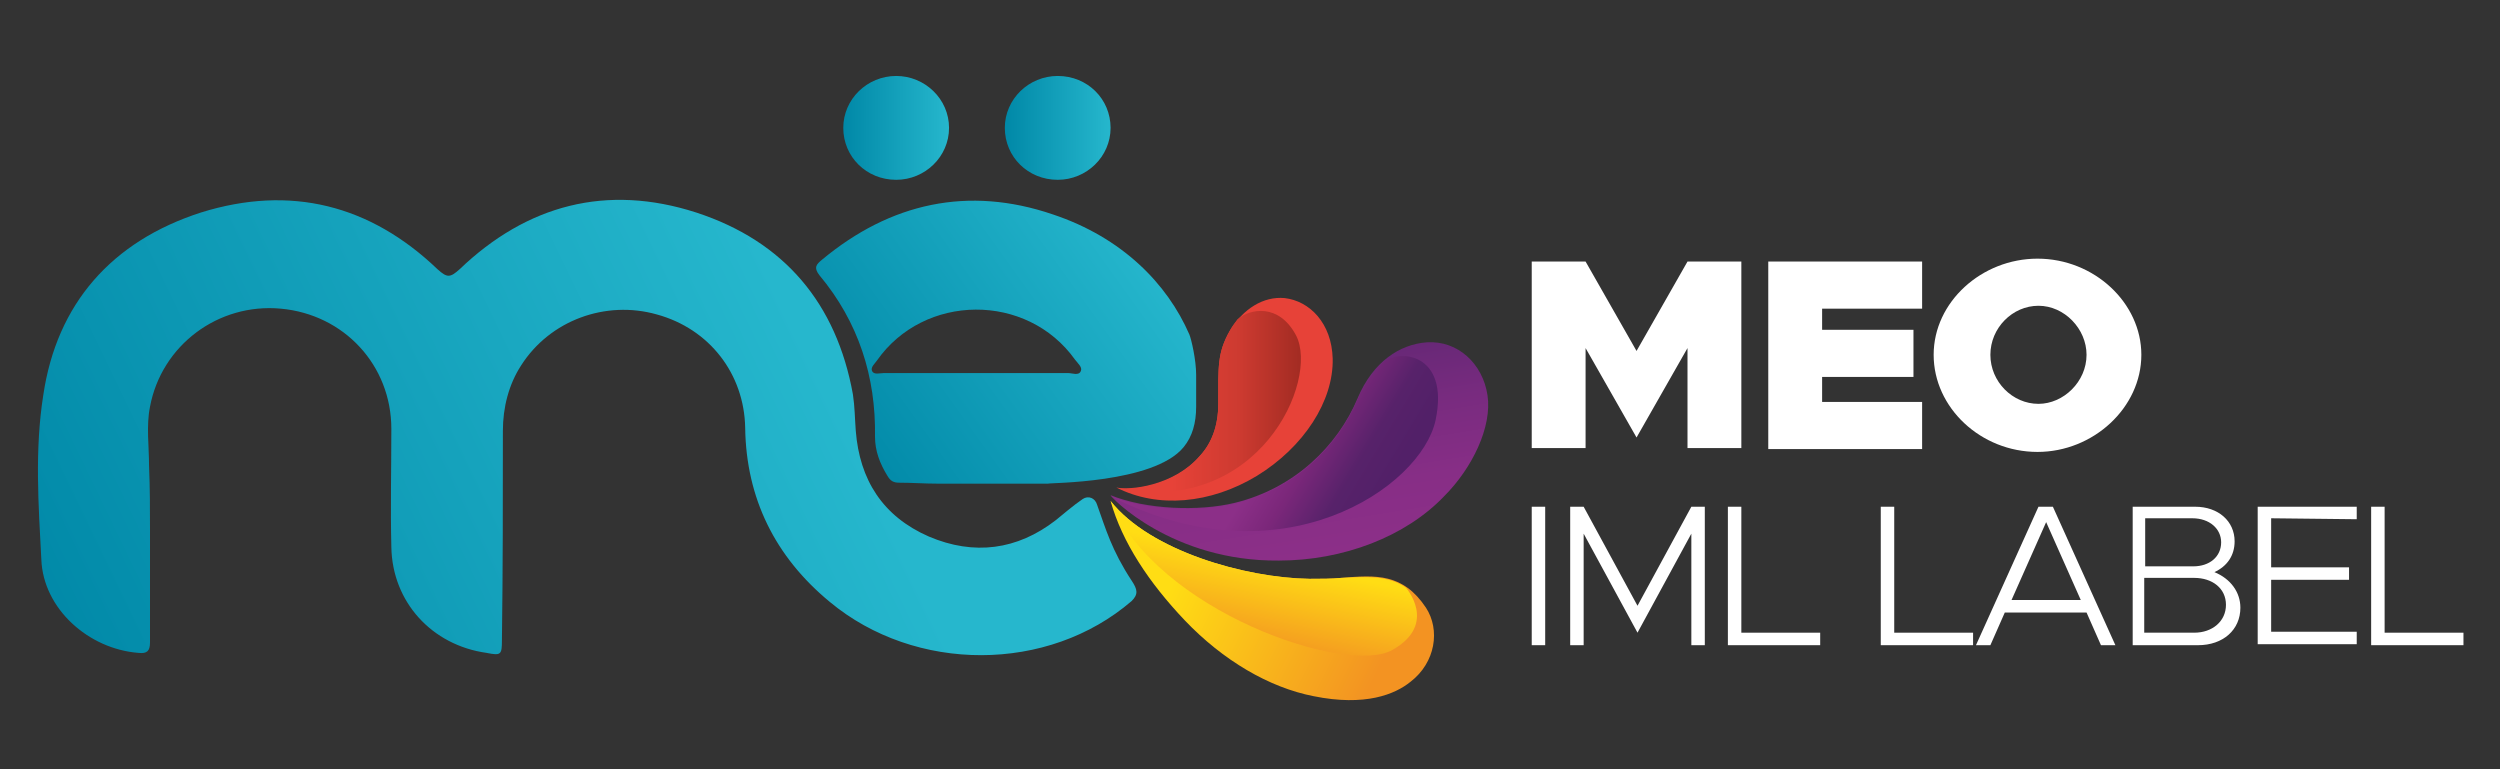 <?xml version="1.0" encoding="utf-8"?>
<!-- Generator: Adobe Illustrator 26.5.0, SVG Export Plug-In . SVG Version: 6.00 Build 0)  -->
<svg version="1.1" id="katman_1" xmlns="http://www.w3.org/2000/svg" xmlns:xlink="http://www.w3.org/1999/xlink" x="0px" y="0px"
	 viewBox="0 0 260 80" style="enable-background:new 0 0 260 80;" xml:space="preserve">
<rect x="0" y="0" width="260" height="80" fill="#333333" stroke="none"/>
<style type="text/css">
	.st0{fill:#FFFFFF;}
	.st1{fill:url(#SVGID_1_);}
	.st2{fill:url(#SVGID_00000038401376618587626090000009288601930791595906_);}
	.st3{fill:url(#SVGID_00000163793814464854859380000010068784438820529807_);}
	.st4{fill:url(#SVGID_00000086683344218219674260000002017552985687611576_);}
	.st5{fill:#E74238;}
	.st6{fill:url(#SVGID_00000085954104801719058590000016940753719927567804_);}
	.st7{fill:url(#SVGID_00000133525590853372579570000014512492053965440698_);}
	.st8{fill:url(#SVGID_00000129173682599372275440000006156156573917480353_);}
	.st9{fill:url(#SVGID_00000096043319643243661600000005066628156578530181_);}
	.st10{fill:url(#SVGID_00000120544669902971800870000010966532934121979801_);}
</style>
<g>
	<g>
		<path class="st0" d="M159.3,27.2h5.6l5.3,9.3l5.3-9.3h5.6v19.4h-5.6V36.2l-5.3,9.3l-5.3-9.3v10.4h-5.6V27.2z"/>
		<path class="st0" d="M189.5,32.1v2.2h9.5v4.9h-9.5v2.6h10.4v4.9h-16V27.2h16v4.9C199.9,32.1,189.5,32.1,189.5,32.1z"/>
		<path class="st0" d="M201.1,36.9c0-5.5,5-10,10.8-10c5.9,0,10.8,4.6,10.8,10c0,5.5-5,10.1-10.8,10.1C206,47,201.1,42.4,201.1,36.9
			z M217,36.9c0-2.7-2.3-5.1-5-5.1s-5,2.3-5,5.1s2.3,5.1,5,5.1C214.6,42,217,39.7,217,36.9z"/>
		<path class="st0" d="M159.3,52.7h1.4v14.4h-1.4V52.7z"/>
		<path class="st0" d="M163.3,52.7h1.4l5.6,10.3l5.6-10.3h1.4v14.4h-1.4V55.5l-5.6,10.3l-5.6-10.3v11.6h-1.4V52.7z"/>
		<path class="st0" d="M189.3,65.8v1.3h-9.6V52.7h1.4v13.1H189.3z"/>
		<path class="st0" d="M205.2,65.8v1.3h-9.6V52.7h1.4v13.1H205.2z"/>
		<path class="st0" d="M217,63.7h-8.5l-1.5,3.4h-1.5l6.5-14.4h1.5l6.5,14.4h-1.5L217,63.7z M216.4,62.4l-3.6-8.1l-3.6,8.1H216.4z"/>
		<path class="st0" d="M221.7,52.7h6.6c2.4,0,4.1,1.5,4.1,3.6c0,1.5-0.8,2.6-2.1,3.2c1.7,0.7,2.7,2.1,2.7,3.7c0,2.3-1.8,3.9-4.4,3.9
			h-6.8V52.7H221.7z M228.1,58.9c1.7,0,2.9-1,2.9-2.5c0-1.4-1.2-2.5-3-2.5h-4.9v5H228.1z M228.2,65.8c1.9,0,3.3-1.2,3.3-2.9
			c0-1.7-1.4-2.8-3.3-2.8H223v5.7H228.2z"/>
		<path class="st0" d="M236.2,53.9V59h8.1v1.3h-8.1v5.4h8.9V67h-10.3V52.7h10.3V54L236.2,53.9L236.2,53.9z"/>
		<path class="st0" d="M256.2,65.8v1.3h-9.6V52.7h1.4v13.1H256.2z"/>
	</g>
	<g>
		
			<linearGradient id="SVGID_1_" gradientUnits="userSpaceOnUse" x1="87.631" y1="66.59" x2="98.716" y2="66.59" gradientTransform="matrix(1 0 0 -1 0 79.89)">
			<stop  offset="0" style="stop-color:#0088A7"/>
			<stop  offset="1" style="stop-color:#26B7CD"/>
		</linearGradient>
		<path class="st1" d="M98.7,13.3c0,3-2.5,5.4-5.5,5.4c-3.1,0-5.5-2.4-5.5-5.4s2.5-5.4,5.5-5.4C96.2,7.9,98.7,10.3,98.7,13.3"/>
		
			<linearGradient id="SVGID_00000041992371767816835550000005959666851296033721_" gradientUnits="userSpaceOnUse" x1="104.455" y1="66.59" x2="115.54" y2="66.59" gradientTransform="matrix(1 0 0 -1 0 79.89)">
			<stop  offset="0" style="stop-color:#0088A7"/>
			<stop  offset="1" style="stop-color:#26B7CD"/>
		</linearGradient>
		<path style="fill:url(#SVGID_00000041992371767816835550000005959666851296033721_);" d="M115.5,13.3c0,3-2.5,5.4-5.5,5.4
			c-3.1,0-5.5-2.4-5.5-5.4s2.5-5.4,5.5-5.4C113.1,7.9,115.5,10.3,115.5,13.3"/>
		
			<linearGradient id="SVGID_00000150783439236691244680000003113091178813194933_" gradientUnits="userSpaceOnUse" x1="6.768" y1="7.175" x2="83.794" y2="44.313" gradientTransform="matrix(1 0 0 -1 0 79.89)">
			<stop  offset="0" style="stop-color:#0088A7"/>
			<stop  offset="1" style="stop-color:#26B7CD"/>
		</linearGradient>
		<path style="fill:url(#SVGID_00000150783439236691244680000003113091178813194933_);" d="M15.6,55.2c0,3.9,0,7.7,0,11.6
			c0,0.9-0.3,1.2-1.2,1.1c-5.2-0.4-9.9-4.6-10.1-9.7C4,52.5,3.6,46.8,4.5,41.1c1.4-9.5,7.1-16,16.4-19c9.3-2.9,17.6-0.8,24.6,5.9
			c1,0.9,1.3,0.9,2.3,0c7-6.7,15.3-8.9,24.6-5.9c9.2,3,14.6,9.5,16.3,18.9c0.2,1.3,0.2,2.5,0.3,3.8c0.4,5.1,2.8,8.9,7.6,11
			c4.7,2,9.2,1.4,13.2-1.7c0.5-0.4,1.9-1.6,2.8-2.2c0.6-0.4,1.3-0.1,1.5,0.6c0.9,2.5,1.5,4.7,3.6,7.9c0.6,0.9,0.7,1.4,0,2.1
			C109,70,95.2,70,86.3,62.6c-5.7-4.7-8.7-10.8-8.8-18.1c-0.1-5.6-3.7-10.3-9.2-11.8C63,31.2,57.2,33.3,54.2,38
			c-1.3,2-1.9,4.4-1.9,6.8c0,7.3,0,14.5-0.1,21.8c0,1.5-0.1,1.6-1.6,1.3c-5.7-0.8-9.8-5.3-9.9-11c-0.1-4.1,0-8.2,0-12.3
			c0-6.6-4.9-11.9-11.5-12.5c-6.5-0.6-12.4,3.8-13.6,10.2c-0.4,2-0.1,4.1-0.1,6.1C15.6,50.8,15.6,53,15.6,55.2"/>
		
			<linearGradient id="SVGID_00000114070536624228343790000002023447272082408608_" gradientUnits="userSpaceOnUse" x1="468.122" y1="351.499" x2="488.375" y2="351.499" gradientTransform="matrix(0.161 0.987 0.987 -0.161 -288.547 -367.421)">
			<stop  offset="0" style="stop-color:#682877"/>
			<stop  offset="0.294" style="stop-color:#782B7F"/>
			<stop  offset="0.671" style="stop-color:#872E86"/>
			<stop  offset="0.988" style="stop-color:#8C2F88"/>
		</linearGradient>
		<path style="fill:url(#SVGID_00000114070536624228343790000002023447272082408608_);" d="M150.2,51.6c2.9-2.9,5-7.2,4.5-10.5
			s-3.1-5.7-6.3-5.5c-2.8,0.2-5.6,2-7.2,5.8c-2.1,5-6.6,9.4-12.8,10.9c-3.7,0.9-9.2,0.7-12.9-0.8c0,0.2,6.4,6.9,17.5,6.8
			C139.7,58.3,146.2,55.8,150.2,51.6z"/>
		<path class="st5" d="M130.7,49.5c4.9-3,8-7.8,7.9-12.2c-0.1-3.7-2.4-6-5-6.3c-2.2-0.2-4.3,1.1-5.7,3.4c-1.3,2.3-1.2,3.7-1.2,7.6
			c0,2.3-0.7,4.1-1.9,5.4c-2.8,3.2-7.4,3.6-8.7,3.3C120.4,52.9,125.9,52.4,130.7,49.5z"/>
		
			<linearGradient id="SVGID_00000036212314283768175510000010403952424276853641_" gradientUnits="userSpaceOnUse" x1="88.102" y1="31.467" x2="119.487" y2="53.983" gradientTransform="matrix(1 0 0 -1 0 79.89)">
			<stop  offset="0" style="stop-color:#0088A7"/>
			<stop  offset="1" style="stop-color:#26B7CD"/>
		</linearGradient>
		<path style="fill:url(#SVGID_00000036212314283768175510000010403952424276853641_);" d="M123.1,46.5c0.9-1.1,1.3-2.5,1.3-4.2v-1
			c0-0.9,0-1.6,0-2.3c0-1.6-0.5-3.7-0.7-4.2c-2.3-5.3-7-10.1-14.2-12.5c-8.8-3-16.9-1.2-24,4.7c-0.6,0.5-0.9,0.8-0.3,1.6
			c4.1,4.9,5.9,10.6,5.8,16.8c0,1.5,0.5,2.8,1.3,4.1c0.3,0.5,0.6,0.7,1.2,0.7c1.3,0,2.7,0.1,4,0.1c3.8,0,7.7,0,11.5,0
			C109,50.2,120,50.3,123.1,46.5z M91.9,38.8c-0.4,0-1,0.2-1.2-0.2s0.3-0.8,0.5-1.1c4.9-7,15.6-7.1,20.6-0.1
			c0.3,0.4,0.8,0.8,0.6,1.2c-0.2,0.5-0.9,0.2-1.3,0.2c-1.1,0-2.1,0-3.2,0l0,0C102.6,38.8,97.2,38.8,91.9,38.8z"/>
		
			<linearGradient id="SVGID_00000138567057223236305610000000778020650278102154_" gradientUnits="userSpaceOnUse" x1="143.364" y1="28.235" x2="132.934" y2="34.53" gradientTransform="matrix(1 0 0 -1 0 79.89)">
			<stop  offset="0" style="stop-color:#522068"/>
			<stop  offset="0.294" style="stop-color:#57226A"/>
			<stop  offset="0.671" style="stop-color:#7B277A"/>
			<stop  offset="0.988" style="stop-color:#8C2F88"/>
		</linearGradient>
		<path style="fill:url(#SVGID_00000138567057223236305610000000778020650278102154_);" d="M143.7,37.8c-0.9,0.9-1.8,2.2-2.5,3.7
			c-2.1,5-6.6,9.4-12.8,10.9c-3.7,0.9-9.2,0.7-12.9-0.8c17.7,9.1,32.3-0.9,33.8-7.9C150.8,36.6,145.3,36.2,143.7,37.8z"/>
		
			<linearGradient id="SVGID_00000053518523200247673580000017969168671032401585_" gradientUnits="userSpaceOnUse" x1="486.043" y1="432.204" x2="476.425" y2="411.505" gradientTransform="matrix(-3.369437e-02 1.025 1.012 3.324864e-02 -276.966 -444.276)">
			<stop  offset="0" style="stop-color:#F39322"/>
			<stop  offset="1" style="stop-color:#FFDD14"/>
		</linearGradient>
		<path style="fill:url(#SVGID_00000053518523200247673580000017969168671032401585_);" d="M146.7,70.9c2.6-2,3.1-5.4,1.6-7.7
			c-2.4-3.6-5.2-3.4-8.8-3.1c-1,0.1-2.1,0.1-3.3,0.1c-6.7-0.1-16.6-2.9-20.7-8.1c1.2,4.3,4,8.5,7.7,12.4c4,4.2,8.8,7,13.4,7.9
			C142,73.5,145.1,72.2,146.7,70.9z"/>
		
			<linearGradient id="SVGID_00000019640875951595298930000000653629127118933155_" gradientUnits="userSpaceOnUse" x1="129.481" y1="12.33" x2="131.449" y2="21.725" gradientTransform="matrix(1 0 0 -1 0 79.89)">
			<stop  offset="0" style="stop-color:#F39322"/>
			<stop  offset="1" style="stop-color:#FFDD14"/>
		</linearGradient>
		<path style="fill:url(#SVGID_00000019640875951595298930000000653629127118933155_);" d="M144.8,67.6c4.8-2.7,1.4-6.5,1.4-6.5
			c-1.9-1.3-4.1-1.1-6.7-1c-1,0.1-2.1,0.1-3.3,0.1c-6.7-0.1-16.6-2.9-20.7-8.1C120.2,63.5,140,70.3,144.8,67.6z"/>
		
			<linearGradient id="SVGID_00000149361766485070300860000007087099830182140571_" gradientUnits="userSpaceOnUse" x1="116.3" y1="41.763" x2="135.298" y2="41.763">
			<stop  offset="0" style="stop-color:#E74238"/>
			<stop  offset="0.294" style="stop-color:#E74238"/>
			<stop  offset="0.671" style="stop-color:#CC3A30"/>
			<stop  offset="0.988" style="stop-color:#A42C23"/>
		</linearGradient>
		<path style="fill:url(#SVGID_00000149361766485070300860000007087099830182140571_);" d="M116.3,50.8
			c14.6,2.9,20.9-11.2,18.5-15.9c-1.8-3.4-4.8-2.8-6.1-1.7c-0.3,0.4-0.6,0.8-0.8,1.2c-1.3,2.3-1.2,3.7-1.2,7.6
			c0,2.3-0.7,4.1-1.9,5.4C122.1,50.6,117.8,51,116.3,50.8z"/>
	</g>
</g>
</svg>
